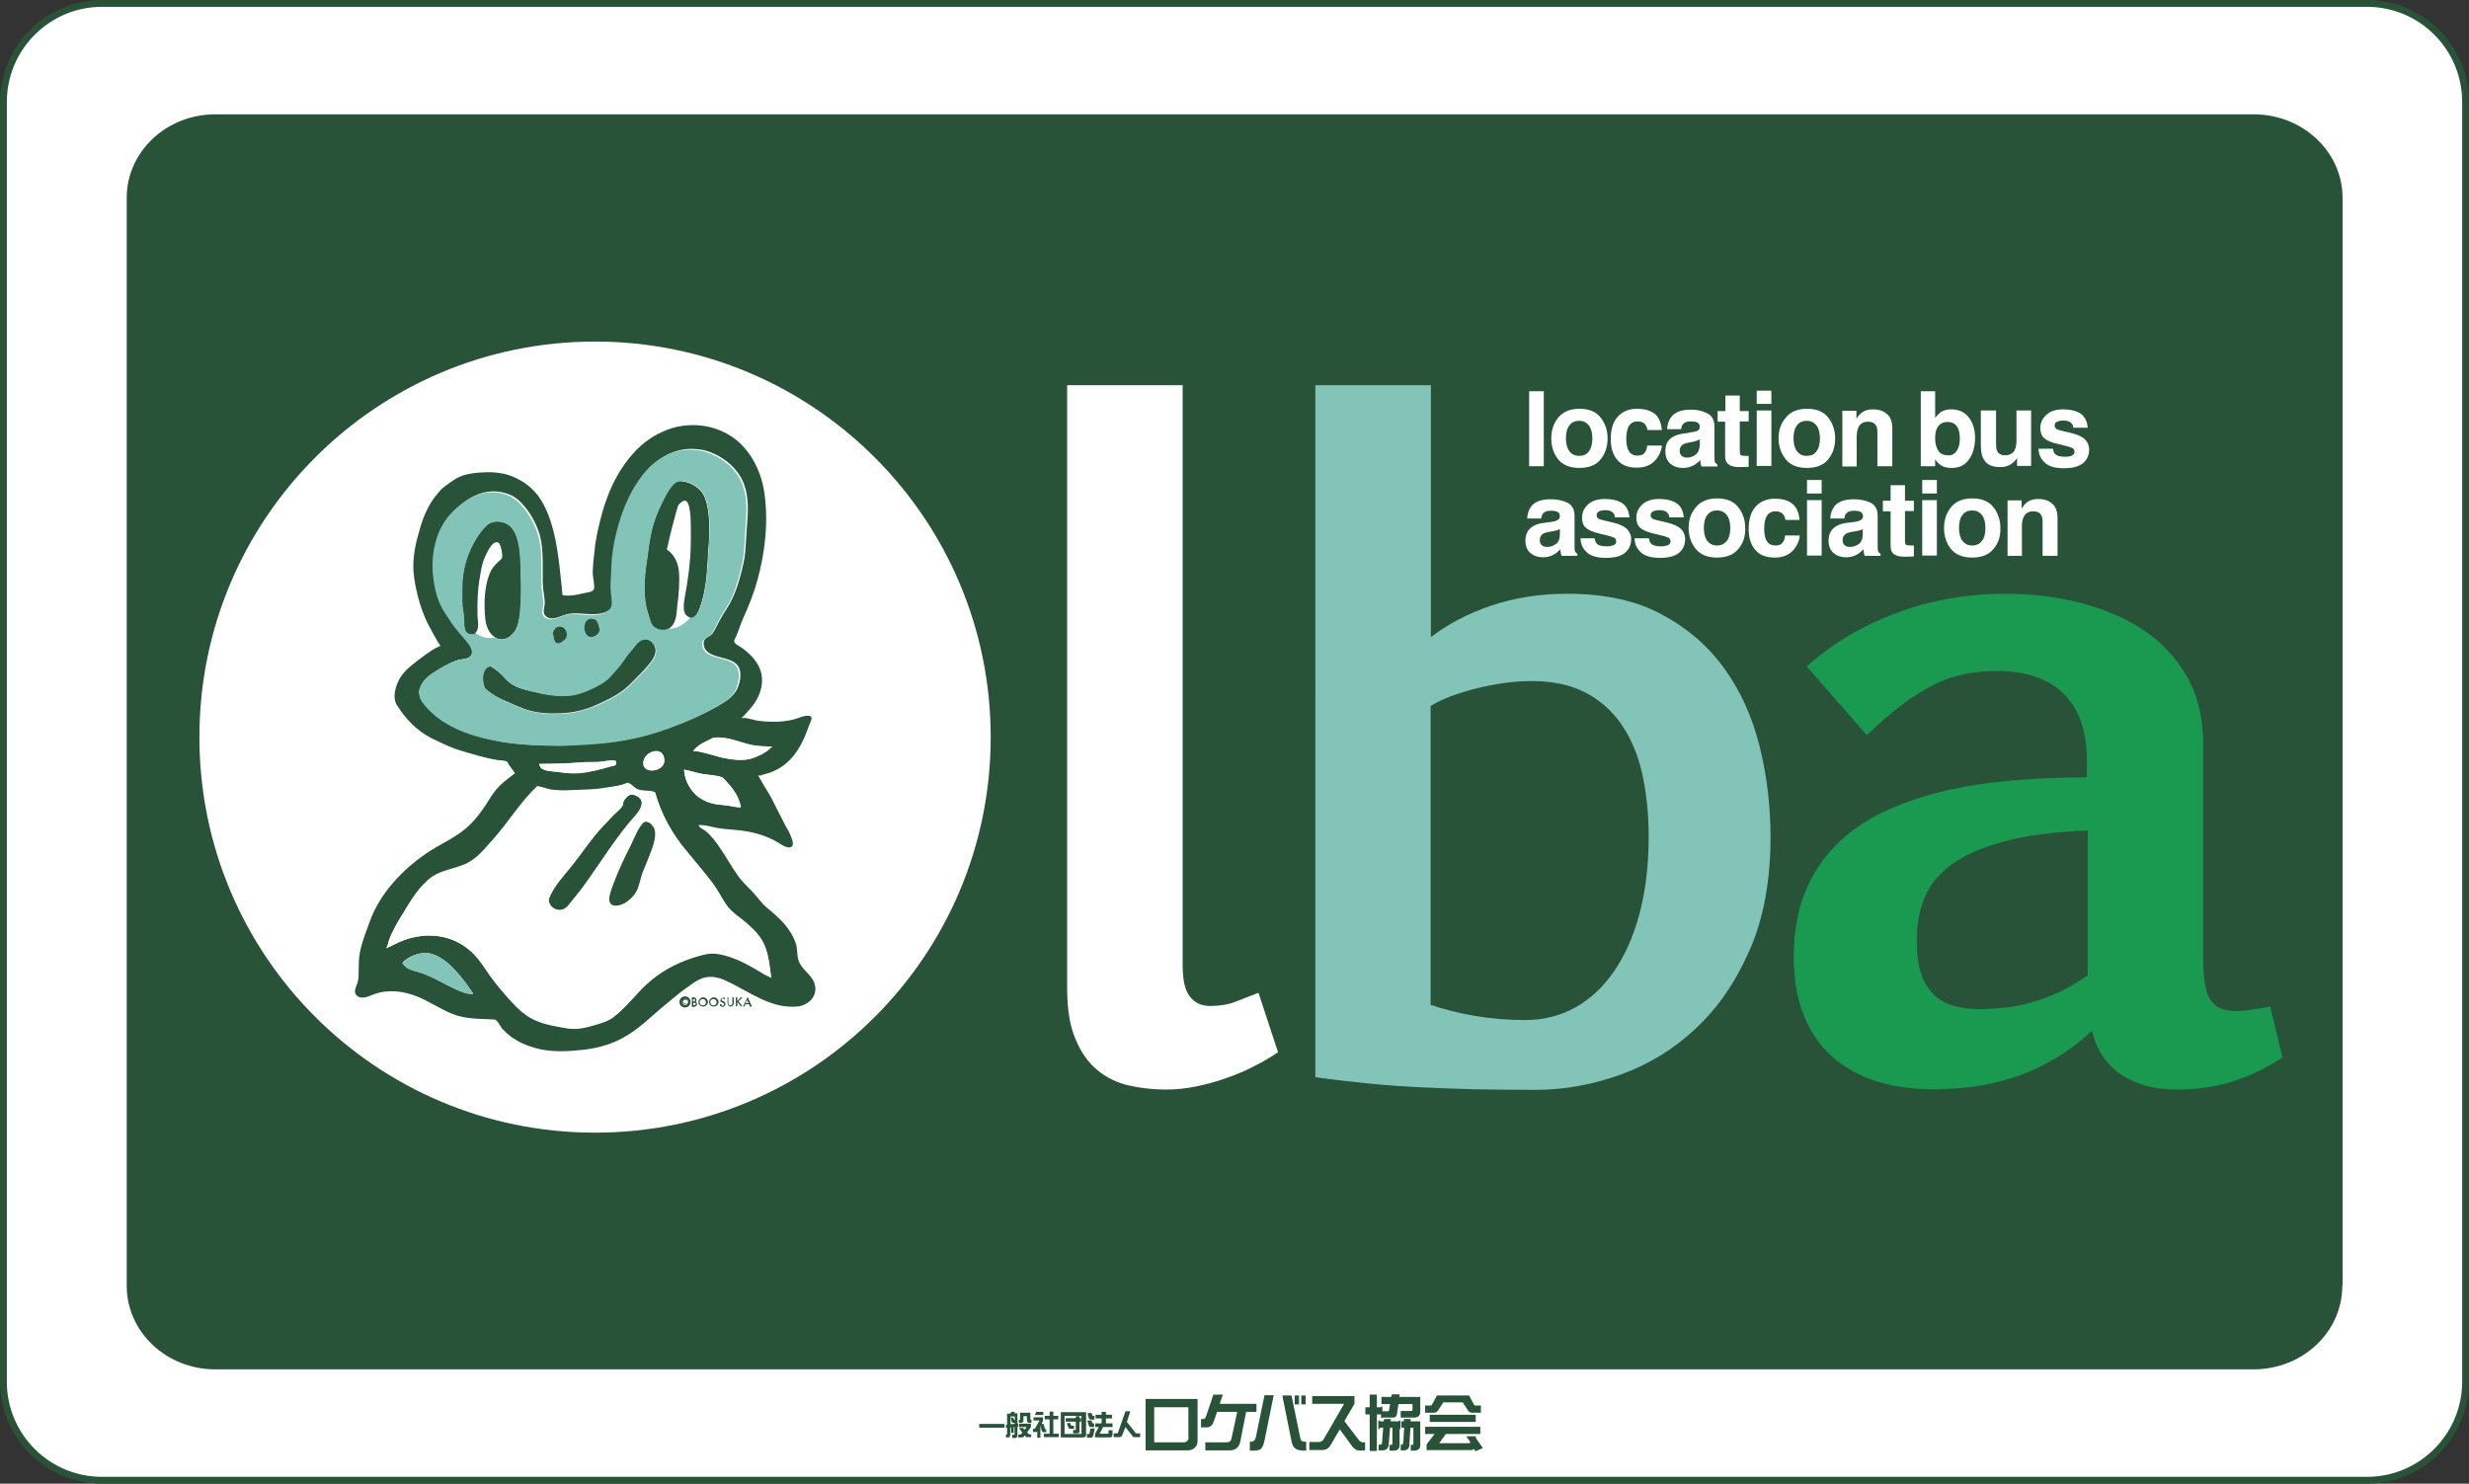 <?xml version="1.0" encoding="utf-8"?>
<!-- Generator: Adobe Illustrator 25.0.1, SVG Export Plug-In . SVG Version: 6.00 Build 0)  -->
<svg version="1.1" id="レイヤー_1" xmlns="http://www.w3.org/2000/svg" xmlns:xlink="http://www.w3.org/1999/xlink" x="0px"
	 y="0px" viewBox="0 0 85.93 51.65" style="enable-background:new 0 0 85.93 51.65;" xml:space="preserve">
<rect x="0" y="0" width="85.93" height="51.65" fill="#333333" stroke="none"/>
<style type="text/css">
	.st0{fill:#FFFFFF;}
	.st1{fill:none;stroke:#295338;stroke-width:0.236;}
	.st2{fill:#295338;}
	.st3{fill:#82C4B8;}
	.st4{fill:#1A9950;}
	.st5{clip-path:url(#SVGID_2_);}
	.st6{clip-path:url(#SVGID_4_);fill:#295338;}
	.st7{clip-path:url(#SVGID_4_);fill:#FFFFFF;}
	.st8{clip-path:url(#SVGID_4_);fill:#82C4B8;}
	.st9{clip-path:url(#SVGID_6_);}
	.st10{clip-path:url(#SVGID_8_);fill:#295338;}
	.st11{fill:none;stroke:#295338;stroke-width:0.087;}
</style>
<g>
	<path class="st0" d="M85.81,48.1c0,1.89-1.54,3.43-3.43,3.43H3.55c-1.89,0-3.43-1.53-3.43-3.43V3.55c0-1.89,1.54-3.43,3.43-3.43
		h78.83c1.89,0,3.43,1.53,3.43,3.43V48.1z"/>
	<path class="st1" d="M85.81,48.1c0,1.89-1.54,3.43-3.43,3.43H3.55c-1.89,0-3.43-1.53-3.43-3.43V3.55c0-1.89,1.54-3.43,3.43-3.43
		h78.83c1.89,0,3.43,1.53,3.43,3.43V48.1z"/>
	<path class="st2" d="M81.52,44.76c0,1.61-1.38,2.91-3.09,2.91H7.49c-1.7,0-3.08-1.3-3.08-2.91V6.89c0-1.61,1.38-2.91,3.08-2.91
		h70.95c1.7,0,3.09,1.3,3.09,2.91V44.76z"/>
	<path class="st0" d="M34.48,25.66c0,7.61-6.16,13.77-13.77,13.77c-7.61,0-13.77-6.16-13.77-13.77c0-7.6,6.16-13.77,13.77-13.77
		C28.31,11.89,34.48,18.06,34.48,25.66"/>
	<path class="st0" d="M37.14,13.41h4.02v20.18c0,0.52,0.08,0.9,0.26,1.11c0.17,0.22,0.4,0.32,0.7,0.32c0.34,0,0.63-0.05,0.86-0.14
		c0.24-0.09,0.51-0.2,0.82-0.32l0.68,2.07c-0.26,0.18-0.54,0.34-0.84,0.49c-0.3,0.16-0.62,0.29-0.96,0.41
		c-0.33,0.12-0.68,0.21-1.04,0.29c-0.35,0.07-0.71,0.11-1.06,0.11c-0.44,0-0.87-0.05-1.28-0.14c-0.41-0.09-0.78-0.27-1.1-0.53
		c-0.32-0.26-0.58-0.63-0.77-1.09c-0.2-0.46-0.29-1.06-0.29-1.79V13.41z"/>
	<path class="st3" d="M45.78,13.41h4.02v8.77c0.57-0.44,1.26-0.81,2.08-1.09c0.82-0.28,1.71-0.42,2.68-0.42
		c1.27,0,2.35,0.23,3.24,0.7c0.89,0.47,1.62,1.09,2.19,1.87c0.57,0.78,0.98,1.68,1.24,2.7c0.26,1.03,0.39,2.09,0.39,3.21
		c0,1.5-0.24,2.81-0.72,3.91c-0.48,1.1-1.1,2.02-1.88,2.74c-0.77,0.73-1.65,1.26-2.62,1.61c-0.97,0.35-1.96,0.53-2.96,0.53
		c-0.77,0-1.48-0.01-2.13-0.02c-0.65-0.02-1.27-0.04-1.88-0.07c-0.6-0.03-1.2-0.07-1.79-0.13c-0.59-0.06-1.21-0.13-1.86-0.22V13.41z
		 M49.79,34.98c0.43,0.15,0.94,0.28,1.51,0.38c0.57,0.1,1.17,0.15,1.78,0.15c0.63,0,1.2-0.14,1.73-0.43
		c0.53-0.29,0.98-0.71,1.36-1.26c0.38-0.55,0.68-1.22,0.89-2.01c0.21-0.79,0.32-1.68,0.32-2.68c0-0.81-0.08-1.55-0.23-2.22
		c-0.15-0.66-0.4-1.23-0.73-1.71c-0.33-0.47-0.75-0.84-1.26-1.1c-0.51-0.26-1.12-0.39-1.83-0.39c-0.33,0-0.66,0.02-1,0.07
		c-0.33,0.05-0.66,0.11-0.97,0.19c-0.31,0.08-0.6,0.17-0.87,0.27c-0.27,0.1-0.51,0.22-0.7,0.34V34.98z"/>
	<path class="st4" d="M62.88,23.2c0.88-0.79,1.92-1.41,3.12-1.86c1.2-0.45,2.47-0.67,3.8-0.67c0.9,0,1.75,0.1,2.58,0.31
		c0.82,0.21,1.56,0.52,2.2,0.94c0.64,0.42,1.15,0.97,1.53,1.63c0.38,0.66,0.57,1.45,0.57,2.36v7.45c0,0.36,0.02,0.66,0.06,0.9
		c0.04,0.24,0.11,0.43,0.21,0.57c0.1,0.14,0.22,0.24,0.38,0.29c0.15,0.06,0.35,0.08,0.57,0.08c0.08,0,0.24-0.02,0.46-0.05
		c0.23-0.03,0.44-0.07,0.65-0.11l0.43,1.78c-0.25,0.15-0.5,0.3-0.76,0.43c-0.26,0.13-0.53,0.25-0.83,0.35
		c-0.29,0.1-0.61,0.18-0.96,0.24c-0.35,0.06-0.72,0.09-1.14,0.09c-0.77,0-1.42-0.18-1.94-0.53c-0.52-0.36-0.85-0.86-1-1.52
		c-0.43,0.4-0.88,0.74-1.34,1c-0.46,0.27-0.93,0.48-1.4,0.63c-0.47,0.15-0.94,0.26-1.41,0.32c-0.47,0.06-0.92,0.09-1.37,0.09
		c-0.75,0-1.43-0.1-2.02-0.29c-0.6-0.2-1.11-0.49-1.53-0.87c-0.42-0.39-0.75-0.86-0.97-1.44c-0.23-0.57-0.34-1.24-0.34-2
		c0-0.85,0.13-1.6,0.39-2.25c0.26-0.64,0.63-1.2,1.09-1.66c0.46-0.46,1.01-0.85,1.65-1.15c0.64-0.3,1.34-0.54,2.09-0.72
		c0.76-0.18,1.56-0.3,2.4-0.37c0.84-0.07,1.7-0.11,2.58-0.11v-0.6c0-0.55-0.08-1.01-0.23-1.41c-0.15-0.39-0.37-0.71-0.64-0.96
		c-0.27-0.25-0.6-0.43-0.98-0.55c-0.38-0.12-0.8-0.18-1.27-0.18c-0.39,0-0.76,0.03-1.11,0.1c-0.35,0.07-0.7,0.18-1.06,0.36
		c-0.35,0.17-0.72,0.4-1.1,0.68c-0.38,0.28-0.8,0.65-1.27,1.09L62.88,23.2z M72.66,28.91c-1.19,0.05-2.18,0.18-2.94,0.39
		c-0.77,0.21-1.37,0.48-1.82,0.81c-0.45,0.34-0.76,0.73-0.93,1.17c-0.18,0.45-0.26,0.94-0.26,1.48c0,0.45,0.05,0.83,0.15,1.13
		c0.1,0.3,0.25,0.54,0.44,0.73c0.19,0.19,0.42,0.32,0.69,0.39c0.27,0.08,0.56,0.12,0.88,0.12c0.29,0,0.59-0.02,0.89-0.05
		c0.3-0.03,0.62-0.09,0.93-0.18c0.32-0.09,0.64-0.21,0.97-0.36c0.33-0.15,0.66-0.35,1-0.59V28.91z"/>
	<rect x="53.22" y="13.62" class="st0" width="0.51" height="2.61"/>
	<path class="st0" d="M55.71,15.99c-0.16,0.2-0.41,0.3-0.74,0.3c-0.33,0-0.58-0.1-0.74-0.3c-0.16-0.2-0.24-0.44-0.24-0.73
		c0-0.28,0.08-0.52,0.24-0.72c0.16-0.2,0.41-0.31,0.74-0.31c0.33,0,0.58,0.1,0.74,0.31c0.16,0.2,0.24,0.45,0.24,0.72
		C55.95,15.55,55.87,15.79,55.71,15.99 M55.3,15.71c0.08-0.1,0.12-0.25,0.12-0.45c0-0.19-0.04-0.34-0.12-0.45
		c-0.08-0.1-0.19-0.16-0.34-0.16c-0.15,0-0.26,0.05-0.34,0.16c-0.08,0.1-0.12,0.25-0.12,0.45c0,0.19,0.04,0.34,0.12,0.45
		c0.08,0.1,0.19,0.16,0.34,0.16C55.11,15.87,55.22,15.82,55.3,15.71"/>
	<path class="st0" d="M57.34,14.99c-0.01-0.07-0.03-0.14-0.07-0.2c-0.06-0.08-0.14-0.12-0.27-0.12c-0.17,0-0.29,0.08-0.35,0.25
		c-0.03,0.09-0.05,0.21-0.05,0.36c0,0.14,0.02,0.26,0.05,0.34c0.06,0.16,0.17,0.24,0.34,0.24c0.12,0,0.2-0.03,0.25-0.1
		c0.05-0.06,0.08-0.15,0.09-0.25h0.51c-0.01,0.15-0.07,0.3-0.17,0.44c-0.16,0.22-0.39,0.33-0.7,0.33c-0.31,0-0.54-0.09-0.69-0.28
		c-0.15-0.18-0.22-0.42-0.22-0.72c0-0.33,0.08-0.59,0.24-0.77c0.16-0.18,0.39-0.28,0.67-0.28c0.24,0,0.44,0.05,0.6,0.16
		c0.15,0.11,0.24,0.3,0.27,0.58H57.34z"/>
	<path class="st0" d="M58.85,15.05c0.09-0.01,0.16-0.03,0.2-0.04c0.07-0.03,0.11-0.08,0.11-0.14c0-0.08-0.03-0.13-0.08-0.16
		c-0.06-0.03-0.14-0.04-0.24-0.04c-0.12,0-0.21,0.03-0.26,0.09c-0.04,0.04-0.06,0.1-0.07,0.18h-0.49c0.01-0.17,0.06-0.31,0.14-0.42
		c0.13-0.17,0.36-0.26,0.69-0.26c0.21,0,0.4,0.04,0.57,0.13c0.17,0.08,0.25,0.24,0.25,0.47v0.89c0,0.06,0,0.14,0,0.22
		c0,0.07,0.01,0.11,0.03,0.14c0.02,0.02,0.04,0.04,0.07,0.06v0.07h-0.55c-0.02-0.04-0.03-0.08-0.03-0.11
		c-0.01-0.03-0.01-0.07-0.01-0.12c-0.07,0.08-0.15,0.14-0.24,0.19c-0.11,0.06-0.23,0.09-0.37,0.09c-0.18,0-0.32-0.05-0.44-0.15
		c-0.11-0.1-0.17-0.24-0.17-0.43c0-0.24,0.09-0.41,0.28-0.51c0.1-0.06,0.25-0.1,0.45-0.12L58.85,15.05z M59.16,15.29
		c-0.03,0.02-0.07,0.04-0.1,0.05c-0.03,0.01-0.08,0.02-0.14,0.04l-0.11,0.02c-0.11,0.02-0.19,0.04-0.23,0.07
		c-0.08,0.05-0.12,0.12-0.12,0.21c0,0.09,0.02,0.15,0.07,0.19c0.05,0.04,0.11,0.06,0.18,0.06c0.11,0,0.21-0.03,0.3-0.1
		c0.09-0.06,0.14-0.18,0.15-0.35V15.29z"/>
	<path class="st0" d="M59.78,14.67v-0.36h0.27v-0.54h0.5v0.54h0.31v0.36h-0.31v1.02c0,0.08,0.01,0.13,0.03,0.15
		c0.02,0.02,0.08,0.03,0.18,0.03c0.02,0,0.03,0,0.05,0c0.02,0,0.03,0,0.05,0v0.38l-0.24,0.01c-0.24,0.01-0.4-0.03-0.49-0.12
		c-0.06-0.06-0.09-0.15-0.09-0.27v-1.19H59.78z"/>
	<path class="st0" d="M61.65,14.06h-0.51V13.6h0.51V14.06z M61.14,14.29h0.51v1.93h-0.51V14.29z"/>
	<path class="st0" d="M63.63,15.99c-0.16,0.2-0.41,0.3-0.74,0.3c-0.33,0-0.58-0.1-0.74-0.3c-0.16-0.2-0.25-0.44-0.25-0.73
		c0-0.28,0.08-0.52,0.25-0.72c0.16-0.2,0.41-0.31,0.74-0.31c0.33,0,0.58,0.1,0.74,0.31c0.16,0.2,0.24,0.45,0.24,0.72
		C63.87,15.55,63.79,15.79,63.63,15.99 M63.22,15.71c0.08-0.1,0.12-0.25,0.12-0.45c0-0.19-0.04-0.34-0.12-0.45
		c-0.08-0.1-0.19-0.16-0.34-0.16c-0.15,0-0.26,0.05-0.34,0.16c-0.08,0.1-0.12,0.25-0.12,0.45c0,0.19,0.04,0.34,0.12,0.45
		c0.08,0.1,0.19,0.16,0.34,0.16C63.03,15.87,63.15,15.82,63.22,15.71"/>
	<path class="st0" d="M65.67,14.41c0.13,0.1,0.19,0.28,0.19,0.52v1.3h-0.52v-1.17c0-0.1-0.01-0.18-0.04-0.23
		c-0.05-0.1-0.14-0.15-0.28-0.15c-0.17,0-0.29,0.07-0.35,0.22c-0.03,0.08-0.05,0.18-0.05,0.3v1.04h-0.5V14.3h0.49v0.28
		c0.06-0.1,0.13-0.17,0.18-0.21c0.1-0.08,0.23-0.12,0.39-0.12C65.38,14.25,65.54,14.3,65.67,14.41"/>
	<path class="st0" d="M68.52,14.53c0.14,0.18,0.22,0.42,0.22,0.71c0,0.3-0.07,0.55-0.21,0.75c-0.14,0.2-0.34,0.3-0.6,0.3
		c-0.16,0-0.29-0.03-0.39-0.1c-0.06-0.04-0.12-0.1-0.19-0.2v0.24h-0.5v-2.61h0.5v0.93c0.06-0.09,0.14-0.16,0.21-0.21
		c0.09-0.06,0.21-0.09,0.35-0.09C68.17,14.25,68.37,14.34,68.52,14.53 M68.1,15.7c0.07-0.11,0.11-0.24,0.11-0.42
		c0-0.14-0.02-0.25-0.05-0.34c-0.07-0.17-0.19-0.25-0.38-0.25c-0.18,0-0.31,0.08-0.38,0.25c-0.04,0.09-0.05,0.2-0.05,0.34
		c0,0.17,0.04,0.3,0.11,0.41c0.07,0.11,0.19,0.16,0.34,0.16C67.92,15.86,68.02,15.81,68.1,15.7"/>
	<path class="st0" d="M69.47,14.29v1.16c0,0.11,0.01,0.19,0.04,0.25c0.05,0.1,0.14,0.15,0.27,0.15c0.17,0,0.29-0.07,0.35-0.21
		c0.03-0.08,0.05-0.18,0.05-0.3v-1.05h0.51v1.93H70.2v-0.27c-0.01,0.01-0.02,0.02-0.04,0.05c-0.02,0.03-0.04,0.06-0.07,0.08
		c-0.08,0.07-0.15,0.12-0.23,0.14c-0.07,0.03-0.16,0.04-0.26,0.04c-0.29,0-0.48-0.1-0.58-0.31c-0.06-0.11-0.08-0.28-0.08-0.5v-1.16
		H69.47z"/>
	<path class="st0" d="M71.45,15.61c0.01,0.09,0.03,0.15,0.07,0.19c0.06,0.07,0.18,0.1,0.35,0.1c0.1,0,0.18-0.01,0.24-0.04
		c0.06-0.03,0.09-0.07,0.09-0.13c0-0.06-0.02-0.1-0.07-0.13c-0.05-0.03-0.22-0.08-0.53-0.15c-0.22-0.05-0.37-0.12-0.46-0.2
		c-0.09-0.08-0.13-0.2-0.13-0.35c0-0.18,0.07-0.33,0.21-0.46c0.14-0.13,0.34-0.19,0.59-0.19c0.24,0,0.44,0.05,0.59,0.14
		c0.15,0.1,0.24,0.26,0.26,0.5h-0.5c-0.01-0.07-0.03-0.12-0.06-0.15c-0.06-0.07-0.15-0.1-0.28-0.1c-0.11,0-0.19,0.02-0.24,0.05
		c-0.05,0.03-0.07,0.07-0.07,0.12c0,0.06,0.03,0.1,0.07,0.13c0.05,0.03,0.23,0.07,0.53,0.14c0.2,0.05,0.35,0.12,0.45,0.21
		c0.1,0.1,0.15,0.22,0.15,0.36c0,0.19-0.07,0.35-0.21,0.47c-0.14,0.12-0.36,0.18-0.66,0.18c-0.31,0-0.53-0.06-0.67-0.19
		c-0.14-0.13-0.22-0.29-0.22-0.49H71.45z"/>
	<path class="st0" d="M53.98,18.17c0.09-0.01,0.16-0.03,0.2-0.05c0.07-0.03,0.11-0.08,0.11-0.14c0-0.08-0.03-0.13-0.08-0.16
		c-0.06-0.03-0.14-0.04-0.24-0.04c-0.12,0-0.21,0.03-0.26,0.09c-0.04,0.04-0.06,0.1-0.07,0.18h-0.49c0.01-0.17,0.06-0.31,0.14-0.42
		c0.13-0.17,0.36-0.25,0.69-0.25c0.21,0,0.4,0.04,0.57,0.12c0.17,0.08,0.25,0.24,0.25,0.47v0.89c0,0.06,0,0.14,0,0.22
		c0,0.07,0.01,0.11,0.03,0.14c0.02,0.02,0.04,0.04,0.07,0.06v0.07h-0.55c-0.02-0.04-0.03-0.08-0.03-0.11
		c-0.01-0.03-0.01-0.07-0.01-0.12c-0.07,0.07-0.15,0.14-0.24,0.19c-0.11,0.06-0.23,0.09-0.37,0.09c-0.18,0-0.32-0.05-0.44-0.15
		c-0.11-0.1-0.17-0.24-0.17-0.42c0-0.24,0.09-0.41,0.28-0.52c0.1-0.06,0.25-0.1,0.45-0.12L53.98,18.17z M54.29,18.41
		c-0.03,0.02-0.07,0.04-0.1,0.05c-0.03,0.01-0.08,0.02-0.13,0.03l-0.12,0.02c-0.11,0.02-0.19,0.04-0.23,0.07
		c-0.08,0.05-0.12,0.12-0.12,0.21c0,0.09,0.02,0.15,0.07,0.19c0.05,0.04,0.11,0.06,0.18,0.06c0.11,0,0.21-0.03,0.31-0.1
		c0.09-0.06,0.14-0.18,0.14-0.35V18.41z"/>
	<path class="st0" d="M55.5,18.73c0.01,0.09,0.03,0.15,0.07,0.19c0.06,0.07,0.18,0.1,0.35,0.1c0.1,0,0.18-0.02,0.24-0.04
		c0.06-0.03,0.09-0.07,0.09-0.13c0-0.06-0.02-0.1-0.07-0.13c-0.05-0.03-0.22-0.08-0.53-0.15c-0.22-0.05-0.37-0.12-0.46-0.2
		c-0.09-0.08-0.13-0.2-0.13-0.35c0-0.18,0.07-0.33,0.21-0.46c0.14-0.13,0.34-0.19,0.59-0.19c0.24,0,0.44,0.05,0.59,0.14
		c0.15,0.1,0.24,0.26,0.26,0.5h-0.5c-0.01-0.06-0.03-0.12-0.06-0.15c-0.06-0.07-0.15-0.1-0.28-0.1c-0.11,0-0.19,0.02-0.23,0.05
		c-0.05,0.03-0.07,0.07-0.07,0.12c0,0.06,0.02,0.1,0.07,0.13c0.05,0.03,0.23,0.07,0.53,0.14c0.2,0.05,0.35,0.12,0.45,0.21
		c0.1,0.1,0.15,0.22,0.15,0.36c0,0.19-0.07,0.35-0.21,0.47c-0.14,0.12-0.36,0.18-0.66,0.18c-0.31,0-0.53-0.06-0.67-0.19
		c-0.14-0.13-0.22-0.29-0.22-0.49H55.5z"/>
	<path class="st0" d="M57.39,18.73c0.01,0.09,0.03,0.15,0.07,0.19c0.06,0.07,0.18,0.1,0.35,0.1c0.1,0,0.18-0.02,0.24-0.04
		c0.06-0.03,0.09-0.07,0.09-0.13c0-0.06-0.02-0.1-0.07-0.13c-0.05-0.03-0.22-0.08-0.53-0.15c-0.22-0.05-0.37-0.12-0.46-0.2
		c-0.09-0.08-0.13-0.2-0.13-0.35c0-0.18,0.07-0.33,0.21-0.46c0.14-0.13,0.34-0.19,0.59-0.19c0.24,0,0.44,0.05,0.59,0.14
		c0.15,0.1,0.24,0.26,0.26,0.5h-0.5c-0.01-0.06-0.03-0.12-0.06-0.15c-0.06-0.07-0.15-0.1-0.28-0.1c-0.11,0-0.19,0.02-0.24,0.05
		c-0.05,0.03-0.07,0.07-0.07,0.12c0,0.06,0.02,0.1,0.07,0.13c0.05,0.03,0.23,0.07,0.53,0.14c0.2,0.05,0.35,0.12,0.45,0.21
		c0.1,0.1,0.15,0.22,0.15,0.36c0,0.19-0.07,0.35-0.21,0.47c-0.14,0.12-0.36,0.18-0.66,0.18c-0.3,0-0.53-0.06-0.67-0.19
		c-0.14-0.13-0.22-0.29-0.22-0.49H57.39z"/>
	<path class="st0" d="M60.5,19.11c-0.16,0.2-0.41,0.3-0.74,0.3c-0.33,0-0.58-0.1-0.74-0.3c-0.16-0.2-0.25-0.44-0.25-0.73
		c0-0.28,0.08-0.52,0.25-0.72c0.16-0.2,0.41-0.31,0.74-0.31c0.33,0,0.58,0.1,0.74,0.31c0.16,0.2,0.24,0.45,0.24,0.72
		C60.75,18.67,60.67,18.91,60.5,19.11 M60.1,18.83c0.08-0.1,0.12-0.25,0.12-0.45c0-0.19-0.04-0.34-0.12-0.45
		c-0.08-0.1-0.19-0.16-0.34-0.16c-0.15,0-0.26,0.05-0.34,0.16c-0.08,0.1-0.12,0.25-0.12,0.45c0,0.19,0.04,0.34,0.12,0.45
		c0.08,0.1,0.19,0.16,0.34,0.16C59.91,18.99,60.02,18.93,60.1,18.83"/>
	<path class="st0" d="M62.14,18.11c-0.01-0.07-0.03-0.14-0.07-0.19c-0.06-0.08-0.15-0.12-0.27-0.12c-0.17,0-0.29,0.08-0.35,0.25
		c-0.03,0.09-0.05,0.21-0.05,0.36c0,0.14,0.02,0.26,0.05,0.34c0.06,0.16,0.17,0.24,0.34,0.24c0.12,0,0.2-0.03,0.25-0.1
		c0.05-0.06,0.08-0.15,0.09-0.25h0.51c-0.01,0.15-0.07,0.3-0.17,0.44c-0.16,0.22-0.39,0.33-0.7,0.33c-0.31,0-0.54-0.09-0.69-0.28
		c-0.15-0.18-0.22-0.42-0.22-0.72c0-0.33,0.08-0.59,0.24-0.77c0.16-0.18,0.39-0.28,0.67-0.28c0.24,0,0.44,0.05,0.59,0.16
		c0.15,0.11,0.25,0.3,0.27,0.58H62.14z"/>
	<path class="st0" d="M63.4,17.18h-0.51v-0.47h0.51V17.18z M62.89,17.41h0.51v1.93h-0.51V17.41z"/>
	<path class="st0" d="M64.53,18.17c0.1-0.01,0.16-0.03,0.2-0.05c0.07-0.03,0.11-0.08,0.11-0.14c0-0.08-0.03-0.13-0.08-0.16
		c-0.06-0.03-0.14-0.04-0.24-0.04c-0.12,0-0.21,0.03-0.26,0.09c-0.04,0.04-0.06,0.1-0.07,0.18H63.7c0.01-0.17,0.06-0.31,0.14-0.42
		c0.13-0.17,0.36-0.25,0.69-0.25c0.21,0,0.4,0.04,0.57,0.12c0.17,0.08,0.25,0.24,0.25,0.47v0.89c0,0.06,0,0.14,0,0.22
		c0,0.07,0.01,0.11,0.03,0.14c0.02,0.02,0.04,0.04,0.07,0.06v0.07H64.9c-0.02-0.04-0.03-0.08-0.03-0.11
		c-0.01-0.03-0.01-0.07-0.01-0.12c-0.07,0.07-0.15,0.14-0.24,0.19c-0.11,0.06-0.23,0.09-0.37,0.09c-0.18,0-0.32-0.05-0.44-0.15
		c-0.11-0.1-0.17-0.24-0.17-0.42c0-0.24,0.09-0.41,0.28-0.52c0.1-0.06,0.25-0.1,0.45-0.12L64.53,18.17z M64.84,18.41
		c-0.03,0.02-0.06,0.04-0.1,0.05c-0.03,0.01-0.08,0.02-0.14,0.03l-0.12,0.02c-0.11,0.02-0.19,0.04-0.23,0.07
		c-0.08,0.05-0.12,0.12-0.12,0.21c0,0.09,0.02,0.15,0.07,0.19s0.11,0.06,0.18,0.06c0.11,0,0.21-0.03,0.31-0.1
		c0.09-0.06,0.14-0.18,0.14-0.35V18.41z"/>
	<path class="st0" d="M65.53,17.79v-0.36h0.27v-0.54h0.5v0.54h0.31v0.36H66.3v1.02c0,0.08,0.01,0.13,0.03,0.15s0.08,0.03,0.18,0.03
		c0.02,0,0.03,0,0.05,0c0.02,0,0.03,0,0.05,0v0.38l-0.24,0.01c-0.24,0.01-0.4-0.03-0.49-0.12c-0.06-0.06-0.08-0.15-0.08-0.27v-1.19
		H65.53z"/>
	<path class="st0" d="M67.41,17.18H66.9v-0.47h0.51V17.18z M66.9,17.41h0.51v1.93H66.9V17.41z"/>
	<path class="st0" d="M69.38,19.11c-0.16,0.2-0.41,0.3-0.74,0.3c-0.33,0-0.58-0.1-0.74-0.3c-0.16-0.2-0.24-0.44-0.24-0.73
		c0-0.28,0.08-0.52,0.24-0.72c0.16-0.2,0.41-0.31,0.74-0.31c0.33,0,0.58,0.1,0.74,0.31c0.16,0.2,0.24,0.45,0.24,0.72
		C69.63,18.67,69.55,18.91,69.38,19.11 M68.98,18.83c0.08-0.1,0.12-0.25,0.12-0.45c0-0.19-0.04-0.34-0.12-0.45
		c-0.08-0.1-0.19-0.16-0.34-0.16c-0.15,0-0.26,0.05-0.34,0.16c-0.08,0.1-0.12,0.25-0.12,0.45c0,0.19,0.04,0.34,0.12,0.45
		c0.08,0.1,0.19,0.16,0.34,0.16C68.79,18.99,68.9,18.93,68.98,18.83"/>
	<path class="st0" d="M71.42,17.53c0.13,0.1,0.19,0.28,0.19,0.52v1.3h-0.52v-1.17c0-0.1-0.01-0.18-0.04-0.23
		c-0.05-0.1-0.14-0.15-0.28-0.15c-0.17,0-0.29,0.07-0.35,0.22c-0.03,0.08-0.05,0.17-0.05,0.29v1.04h-0.5v-1.93h0.49v0.28
		c0.07-0.1,0.13-0.17,0.18-0.21c0.1-0.08,0.24-0.12,0.39-0.12C71.13,17.37,71.3,17.42,71.42,17.53"/>
	<path class="st2" d="M33.66,41.38v0.03c-0.02-0.01-0.03-0.02-0.05-0.02c-0.02,0-0.03,0.01-0.05,0.02
		c-0.01,0.01-0.02,0.03-0.02,0.05c0,0.02,0.01,0.03,0.02,0.05c0.01,0.01,0.03,0.02,0.05,0.02c0.01,0,0.02,0,0.02,0
		c0,0,0.01,0,0.01-0.01c0,0,0.01-0.01,0.01-0.01v0.03c-0.02,0.01-0.03,0.01-0.05,0.01c-0.03,0-0.05-0.01-0.06-0.03
		c-0.02-0.02-0.03-0.04-0.03-0.06c0-0.02,0.01-0.04,0.02-0.06c0.02-0.02,0.04-0.03,0.07-0.03C33.63,41.36,33.65,41.37,33.66,41.38"
		/>
	<path class="st2" d="M23.89,34.79v0.03c-0.02-0.01-0.03-0.02-0.05-0.02c-0.02,0-0.04,0.01-0.05,0.02
		c-0.01,0.01-0.02,0.03-0.02,0.05c0,0.02,0.01,0.04,0.02,0.05c0.01,0.01,0.03,0.02,0.05,0.02c0.01,0,0.02,0,0.02,0
		c0,0,0.01,0,0.01-0.01c0,0,0.01-0.01,0.01-0.01v0.03c-0.02,0.01-0.03,0.01-0.05,0.01c-0.03,0-0.05-0.01-0.07-0.03
		c-0.02-0.02-0.03-0.04-0.03-0.07c0-0.02,0.01-0.04,0.02-0.06c0.02-0.02,0.04-0.03,0.07-0.03C23.86,34.78,23.88,34.78,23.89,34.79"
		/>
	<g>
		<defs>
			<rect id="SVGID_1_" x="12.35" y="14.81" width="16.01" height="21.81"/>
		</defs>
		<clipPath id="SVGID_2_">
			<use xlink:href="#SVGID_1_"  style="overflow:visible;"/>
		</clipPath>
		<g class="st5">
			<defs>
				<rect id="SVGID_3_" x="12.35" y="14.81" width="16.01" height="21.81"/>
			</defs>
			<clipPath id="SVGID_4_">
				<use xlink:href="#SVGID_3_"  style="overflow:visible;"/>
			</clipPath>
			<path class="st6" d="M24.33,26.92c-0.17-0.04-0.34-0.09-0.52-0.13c0.02,0.44,0.3,0.83,0.55,0.99c0.31,0.2,0.56,0.22,0.91,0.26
				c0.17,0.02,0.34,0.07,0.51,0.07c-0.09-0.45-0.35-0.73-0.61-1.01c-0.07-0.08-0.25-0.09-0.35-0.1
				C24.66,26.97,24.49,26.96,24.33,26.92 M22.76,26.15c-0.19,0.04-0.39,0.21-0.37,0.44c0.02,0.36,0.73,0.27,0.73-0.11
				C23.12,26.2,22.94,26.12,22.76,26.15 M26.88,25.99c-0.26-0.01-0.45-0.01-0.67-0.05c-0.47-0.09-0.87-0.32-1.38-0.26
				c-0.27,0.13-0.55,0.24-0.71,0.47c0,0,0,0,0,0l0,0c0.07-0.07,0.91,0.2,1.02,0.22c0.3,0.06,0.66,0.12,0.97,0.04
				c0.14-0.03,0.27-0.09,0.4-0.16c0.07-0.04,0.15-0.08,0.21-0.13C26.75,26.11,26.86,25.99,26.88,25.99 M20.18,26.55
				c-0.48,0.04-0.93,0.04-1.41,0.05c-0.02,0,0.05,0.13,0.06,0.14c0.15,0.12,0.43,0.11,0.61,0.14c0.23,0.03,0.47,0.06,0.71,0.04
				c0.37-0.03,0.74-0.13,1.09-0.23c0.1-0.03,0.26-0.01,0.19-0.19c-0.2-0.04-0.41,0.02-0.61,0.04
				C20.61,26.54,20.38,26.53,20.18,26.55 M16.4,22.81c-0.1,0.16-0.35,0.12-0.5,0.18c-0.29,0.1-0.55,0.26-0.8,0.42
				c-0.26,0.16-0.47,0.38-0.51,0.69c0.02,0.07,0.04,0.14,0.05,0.21c0.09,0.18,0.24,0.34,0.38,0.47c0.66,0.63,1.65,0.9,2.52,1.05
				c0.64,0.1,1.33,0.13,1.98,0.11c0.85-0.03,1.72-0.07,2.55-0.25c0.57-0.12,1.09-0.29,1.64-0.51c0.4-0.16,0.8-0.34,1.18-0.55
				c0.3-0.17,0.64-0.35,0.78-0.68c0.09-0.21,0.16-0.55,0.02-0.76c-0.26-0.4-1.15-0.21-1.2-0.77c0-0.04,0-0.08,0.01-0.11
				c0.04-0.12,0.19-0.13,0.28-0.24c0.14-0.18,0.22-0.41,0.34-0.6c0.12-0.21,0.27-0.41,0.37-0.64c0.18-0.38,0.3-0.83,0.39-1.24
				c0.09-0.43,0.08-0.9,0.12-1.33c0.04-0.47,0.06-0.94-0.1-1.39c-0.21-0.59-0.78-1.03-1.37-1.19c-0.11-0.03-0.24-0.04-0.35-0.05
				c-0.6-0.04-1.17,0.24-1.58,0.66c-0.44,0.47-0.75,1.09-0.95,1.7c-0.21,0.61-0.32,1.23-0.33,1.88c0,0.25-0.03,0.5-0.01,0.74
				c0.04,0.32,0.12,0.55-0.24,0.7c-0.13,0.05-0.27,0.07-0.4,0.07c-0.33,0.01-0.67-0.08-1,0.02c-0.2,0.06-0.45,0.21-0.65,0.07
				c-0.17-0.12-0.06-0.32-0.06-0.48c0-0.18-0.05-0.37-0.06-0.55c-0.02-0.2-0.01-0.41-0.01-0.61c0-0.4,0-0.8-0.1-1.19
				c-0.1-0.35-0.27-0.67-0.47-0.93c-0.17-0.22-0.35-0.4-0.6-0.5c-0.74-0.28-1.37,0.04-1.9,0.56c-0.57,0.55-0.76,1.38-0.71,2.14
				c0.02,0.34,0.11,0.79,0.26,1.1c0.1,0.21,0.23,0.39,0.35,0.58c0.16,0.25,0.34,0.46,0.54,0.68C16.33,22.42,16.51,22.63,16.4,22.81
				 M14.21,33.35c-0.02,0.01-0.22,0.15-0.2,0.18c0.16,0.23,0.33,0.24,0.57,0.31c0.33,0.1,0.63,0.27,0.94,0.43
				c0.15,0.08,0.3,0.15,0.46,0.22c0.13,0.05,0.35,0.14,0.49,0.1c-0.14-0.21-0.29-0.42-0.45-0.61c-0.26-0.31-0.56-0.62-0.95-0.76
				C14.79,33.12,14.46,33.2,14.21,33.35 M13.99,31.86c-0.18,0.28-0.35,0.58-0.46,0.9c-0.03,0.08-0.04,0.18-0.09,0.25
				c0.19-0.07,0.37-0.18,0.56-0.26c0.87-0.34,1.85-0.22,2.52,0.48c0.2,0.21,0.36,0.46,0.52,0.7c0.21,0.3,0.47,0.6,0.72,0.88
				c0.25,0.29,0.56,0.56,0.91,0.71c0.33,0.14,0.67,0.19,1.06,0.26c0.29,0.05,0.58,0,0.86-0.08c0.24-0.07,0.55-0.15,0.75-0.3
				c0.42-0.32,0.75-0.75,1.13-1.12c0.48-0.45,1.04-0.76,1.66-0.96c0.24-0.08,0.49-0.16,0.75-0.14c0.49,0.04,1.02,0.31,1.43,0.55
				c0.09,0.05,0.18,0.12,0.28,0.17c0.03,0.02,0.24,0.11,0.25,0.13c-0.05-0.37-0.08-0.75-0.22-1.1c-0.13-0.33-0.39-0.59-0.66-0.82
				c-0.22-0.19-0.5-0.35-0.67-0.6c-0.17-0.24-0.3-0.52-0.48-0.76c-0.29-0.38-0.6-0.74-0.9-1.11c-0.51-0.6-0.9-1.3-1.11-2.06
				c-0.21-0.1-0.47-0.01-0.67-0.14c-0.09-0.06-0.15-0.14-0.26-0.19c-0.03-0.01-0.16,0.05-0.2,0.06c-0.09,0.03-0.19,0.05-0.28,0.06
				c-0.2,0.04-0.4,0.06-0.6,0.09c-0.29,0.03-0.68,0.03-1.01,0.05c-0.21,0.01-0.42,0-0.63-0.03c-0.05-0.01-0.44-0.13-0.46-0.11
				c-0.59,0.56-1.01,1.27-1.55,1.87c-0.29,0.32-0.56,0.68-0.98,0.85c-0.36,0.15-0.77,0.2-1.11,0.42
				C14.59,30.83,14.27,31.4,13.99,31.86 M13.81,24.54c-0.17-0.27-0.03-0.71,0.12-0.95c0.21-0.33,0.54-0.54,0.84-0.77
				c0.19-0.14,0.37-0.26,0.56-0.34c-0.03,0-0.46-0.79-0.49-0.87c-0.23-0.5-0.41-1.18-0.45-1.74c-0.03-0.49,0.08-0.98,0.22-1.45
				c0.12-0.43,0.3-0.85,0.58-1.19c0.09-0.11,0.17-0.21,0.28-0.29c0.14-0.1,0.28-0.21,0.42-0.29c0.28-0.16,0.68-0.2,1-0.21
				c0.34-0.01,0.69,0.03,1,0.17c0.58,0.26,0.92,0.65,1.16,1.23c0.34,0.83,0.4,1.7,0.5,2.58c0,0.02,0.02,0.3,0.03,0.3
				c0.25,0.04,0.5-0.01,0.74-0.07c0.16-0.04,0.37-0.03,0.36-0.22c0-0.19-0.06-0.36-0.05-0.55c0.01-0.23,0.03-0.46,0.06-0.69
				c0.03-0.34,0.1-0.67,0.18-1c0.21-0.89,0.56-1.73,1.18-2.42c0.16-0.18,0.35-0.35,0.56-0.49c0.18-0.13,0.39-0.23,0.59-0.31
				c0.68-0.27,1.49-0.22,2.12,0.14c0.74,0.41,1.16,1.23,1.28,2.03c0.15,1.02,0.03,2.08-0.24,3.06c-0.12,0.44-0.29,0.87-0.48,1.29
				c-0.1,0.21-0.16,0.43-0.25,0.64c-0.02,0.06-0.08,0.14-0.08,0.2c0,0.01,0,0.01,0.01,0.02c0.03,0.08,0.17,0.14,0.24,0.19
				c0.32,0.22,0.62,0.53,0.7,0.92c0.08,0.39-0.06,0.79-0.3,1.1c-0.12,0.16-0.27,0.31-0.41,0.46c0.08-0.08,0.43,0.04,0.53,0.06
				c0.4,0.06,0.84,0.07,1.24-0.02c0.17-0.03,0.32-0.12,0.49-0.14c0.33-0.03,0.16,0.18,0.09,0.38c-0.27,0.79-0.7,1.47-1.57,1.66
				C26.51,27,26.44,27,26.38,27c0.02,0,0.19,0.32,0.21,0.35c0.08,0.13,0.16,0.25,0.23,0.38c0.18,0.34,0.34,0.68,0.52,1.02
				c0.06,0.1,0.38,0.64,0.2,0.73c-0.13,0.08-0.35-0.08-0.46-0.15c-0.48-0.28-0.94-0.39-1.5-0.44c-0.21-0.02-0.42-0.03-0.63-0.07
				c-0.21-0.04-0.42-0.11-0.63-0.1c-0.01,0.09,0.18,0.16,0.24,0.21c0.2,0.17,0.36,0.38,0.5,0.59c0.22,0.32,0.41,0.67,0.64,0.99
				c0.15,0.21,0.34,0.37,0.51,0.56c0.16,0.17,0.29,0.37,0.47,0.52c0.28,0.23,0.56,0.47,0.77,0.77c0.11,0.15,0.19,0.32,0.25,0.49
				c0.06,0.19,0.03,0.39,0.09,0.58c0.11,0.34,0.49,0.51,0.57,0.85c0.09,0.38-0.17,0.66-0.53,0.75c-0.99,0.13-1.74-0.52-2.59-0.9
				c-0.22-0.1-0.47-0.16-0.71-0.1c-0.15,0.03-0.35,0.15-0.47,0.24c-0.19,0.13-0.38,0.27-0.57,0.43c-0.17,0.15-0.36,0.29-0.54,0.45
				c-0.37,0.32-0.73,0.66-1.15,0.91c-0.44,0.27-0.95,0.42-1.46,0.48c-0.5,0.06-1.03,0.09-1.52-0.01c-0.29-0.06-0.6-0.17-0.85-0.32
				c-0.18-0.11-0.35-0.24-0.49-0.4c-0.06-0.07-0.18-0.32-0.27-0.32c-0.5-0.03-1,0-1.48-0.2c-0.42-0.17-0.79-0.43-1.21-0.6
				c-0.47-0.19-1.01-0.26-1.5-0.08c-0.16,0.06-0.37,0.17-0.54,0.09c-0.23-0.12-0.08-0.35-0.03-0.51c0.02-0.07,0.03-0.15,0.03-0.22
				c0.01-0.33-0.01-0.61,0.07-0.93c0.08-0.33,0.2-0.64,0.32-0.96c0.34-0.96,1.12-1.79,1.95-2.36c0.45-0.31,0.96-0.52,1.38-0.87
				c0.22-0.18,0.4-0.4,0.57-0.63c0.24-0.33,0.39-0.67,0.7-0.94c0.14-0.13,0.3-0.24,0.45-0.36c-0.07-0.14-0.19-0.23-0.25-0.38
				c-0.03-0.07-0.27-0.07-0.34-0.08c-0.46-0.07-0.92-0.22-1.36-0.35c-0.32-0.1-0.63-0.26-0.93-0.4
				C14.5,25.44,14.12,25.03,13.81,24.54"/>
			<path class="st7" d="M26.88,25.99c-0.02,0-0.13,0.12-0.16,0.14c-0.07,0.05-0.14,0.09-0.21,0.13c-0.13,0.06-0.26,0.12-0.4,0.16
				c-0.31,0.08-0.66,0.02-0.97-0.04c-0.11-0.02-0.95-0.29-1.02-0.22c0.16-0.23,0.44-0.34,0.71-0.47c0.5-0.06,0.9,0.17,1.38,0.26
				C26.43,25.99,26.62,25.98,26.88,25.99"/>
			<polyline class="st6" points="24.13,26.15 24.13,26.16 24.13,26.15 			"/>
			<path class="st7" d="M24.36,27.78c-0.26-0.16-0.54-0.55-0.55-0.99c0.18,0.03,0.34,0.09,0.52,0.13c0.17,0.04,0.33,0.04,0.5,0.07
				c0.1,0.02,0.28,0.03,0.35,0.1c0.26,0.28,0.53,0.56,0.61,1.01c-0.17,0-0.34-0.05-0.51-0.07C24.92,28.01,24.67,27.98,24.36,27.78"
				/>
			<path class="st6" d="M22.82,21.85c-0.17-0.1-0.2-0.34-0.26-0.51c-0.16-0.48-0.14-1.15-0.05-1.73c0.06-0.38,0.09-0.76,0.18-1.13
				c0.08-0.35,0.2-0.64,0.35-0.95c0.1-0.2,0.35-0.76,0.61-0.77c0.31,0,0.63,0.17,0.8,0.42c0.13,0.19,0.2,0.59,0.22,0.91
				c0.02,0.32,0.01,0.65-0.02,0.97c-0.05,0.72-0.05,1.41-0.3,2.09c-0.03,0.1-0.09,0.23-0.17,0.29c-0.07,0.06-0.16,0.08-0.27-0.01
				c-0.18-0.14-0.1-0.5-0.07-0.69c0.1-0.54,0.19-1.17,0.2-1.78c0-0.26,0-0.57,0-0.78c0-0.13-0.02-0.8-0.22-0.76
				c-0.08,0.01-0.21,0.13-0.23,0.2c-0.13,0.49-0.27,0.98-0.38,1.5c0.22,0.15,0.39,0.41,0.42,0.78c0.03,0.33-0.01,0.85-0.06,1.19
				c-0.04,0.31-0.08,0.59-0.25,0.74C23.21,21.96,22.97,21.95,22.82,21.85"/>
			<path class="st7" d="M23.12,26.49c0,0.37-0.71,0.47-0.73,0.11c-0.01-0.23,0.18-0.4,0.37-0.44C22.94,26.12,23.12,26.2,23.12,26.49
				"/>
			<path class="st6" d="M22.8,29.1c-0.03,0.33-0.18,0.62-0.29,0.92c-0.06,0.15-0.13,0.3-0.18,0.46c-0.06,0.19-0.09,0.39-0.19,0.57
				c-0.13,0.23-0.45,0.5-0.73,0.49c-0.41-0.01-0.14-0.58-0.07-0.79c0.16-0.47,0.39-0.91,0.61-1.35c0.14-0.27,0.23-0.56,0.42-0.75
				c0.1-0.1,0.26-0.01,0.32,0.07c0.01,0.02,0.02,0.03,0.03,0.04C22.8,28.86,22.81,28.99,22.8,29.1"/>
			<path class="st6" d="M16.88,23.97c-0.12-0.25-0.12-0.66,0.14-0.77c0.07-0.03,0.27,0.14,0.32,0.18c0.1,0.08,0.18,0.17,0.26,0.26
				c0.25,0.27,0.57,0.34,0.91,0.42c0.44,0.1,0.9,0.19,1.35,0.14c0.23-0.03,0.46-0.11,0.67-0.21c0.25-0.12,0.48-0.23,0.66-0.41
				c0.11-0.11,0.23-0.25,0.34-0.38c0.15-0.19,0.27-0.4,0.44-0.58c0.1-0.11,0.18-0.24,0.28-0.31c0.22-0.14,0.45-0.03,0.54,0.2
				c0.09,0.22-0.06,0.44-0.19,0.6c-0.18,0.22-0.37,0.41-0.57,0.61c-0.09,0.09-0.18,0.18-0.28,0.26c-0.31,0.25-0.66,0.41-1.02,0.57
				c-0.37,0.17-0.78,0.26-1.19,0.28c-0.38,0.02-0.84,0-1.2-0.12c-0.24-0.08-0.48-0.19-0.71-0.29
				C17.37,24.32,17.11,24.17,16.88,23.97"/>
			<path class="st6" d="M19.51,31.68c-0.24,0.02-0.49-0.21-0.38-0.46c0.17-0.39,0.45-0.7,0.72-1.02c0.39-0.48,0.72-1,1.15-1.45
				c0.12-0.12,0.23-0.25,0.35-0.37c0.06-0.07,0.32-0.27,0.33-0.36c0.01-0.15,0.09-0.23,0.18-0.31c0.12-0.11,0.36-0.01,0.44,0.11
				c0,0,0.01,0.01,0.01,0.01c0.1,0.18-0.07,0.41-0.18,0.55c-0.63,0.71-1.14,1.52-1.69,2.3c-0.15,0.21-0.3,0.41-0.46,0.6
				C19.84,31.43,19.73,31.66,19.51,31.68"/>
			<path class="st8" d="M22.69,18.48c-0.09,0.37-0.12,0.75-0.18,1.13c-0.09,0.59-0.11,1.25,0.05,1.73c0.06,0.17,0.09,0.41,0.25,0.51
				c0.15,0.09,0.4,0.1,0.53-0.02c0.17-0.15,0.2-0.43,0.25-0.74c0.05-0.34,0.09-0.86,0.06-1.19c-0.03-0.37-0.2-0.63-0.42-0.78
				c0.1-0.52,0.24-1.01,0.38-1.5c0.02-0.07,0.15-0.19,0.23-0.2c0.2-0.03,0.22,0.63,0.22,0.76c0,0.21,0.01,0.52,0,0.78
				c-0.01,0.61-0.1,1.24-0.2,1.78c-0.03,0.19-0.11,0.54,0.07,0.69c0.11,0.09,0.2,0.07,0.27,0.01c0.08-0.07,0.14-0.2,0.17-0.3
				c0.25-0.69,0.25-1.38,0.3-2.09c0.02-0.32,0.04-0.65,0.02-0.97c-0.02-0.32-0.09-0.72-0.22-0.91c-0.17-0.25-0.49-0.43-0.8-0.42
				c-0.26,0-0.51,0.56-0.61,0.77C22.89,17.83,22.77,18.13,22.69,18.48 M20.74,21.57c-0.14-0.05-0.23-0.05-0.32,0.05
				c-0.12,0.14-0.09,0.49,0.11,0.55c0.16,0.05,0.41-0.15,0.32-0.33c0,0,0-0.01,0-0.01C20.86,21.77,20.79,21.59,20.74,21.57
				 M19.24,22.03c0,0.02,0.03,0.17,0.04,0.21c0.04,0.22,0.22,0.18,0.35,0.05c0.04-0.04,0.08-0.08,0.09-0.13
				c0.02-0.06,0.01-0.13-0.01-0.18c-0.06-0.15-0.23-0.25-0.38-0.11C19.31,21.89,19.25,22,19.24,22.03 M17.03,23.2
				c-0.26,0.1-0.26,0.52-0.14,0.77c0.22,0.2,0.48,0.35,0.76,0.47c0.23,0.1,0.47,0.21,0.71,0.29c0.36,0.12,0.82,0.14,1.2,0.12
				c0.41-0.02,0.81-0.12,1.19-0.28c0.36-0.16,0.71-0.32,1.02-0.57c0.1-0.08,0.19-0.17,0.28-0.26c0.2-0.2,0.39-0.39,0.57-0.61
				c0.13-0.16,0.28-0.38,0.19-0.6c-0.09-0.23-0.32-0.35-0.54-0.2c-0.11,0.07-0.18,0.2-0.28,0.31c-0.17,0.18-0.28,0.39-0.44,0.58
				c-0.11,0.13-0.23,0.26-0.34,0.38c-0.18,0.18-0.41,0.29-0.66,0.41c-0.22,0.1-0.45,0.18-0.67,0.21c-0.45,0.05-0.91-0.03-1.35-0.14
				c-0.34-0.08-0.66-0.16-0.91-0.42c-0.08-0.09-0.17-0.18-0.26-0.26C17.3,23.34,17.1,23.17,17.03,23.2 M16.35,19.23
				c-0.17,0.4-0.25,0.83-0.25,1.26c0,0.21-0.01,0.44,0.01,0.64c0.02,0.15,0.04,0.27,0.05,0.43c0.01,0.35,0.02,0.54,0.34,0.51
				c0.22-0.14,0.12-0.43,0.12-0.65c-0.01-0.45,0.01-0.87,0.08-1.32c0.03-0.2,0.07-0.39,0.13-0.58c0.05-0.13,0.3-0.77,0.53-0.61
				c0.07,0.05,0.17,0.49,0.09,0.56c-0.15,0.12-0.33,0.3-0.41,0.51c-0.19,0.48-0.2,1.07-0.15,1.58c0.03,0.27,0.16,0.59,0.44,0.68
				c0.28,0.09,0.55-0.14,0.65-0.39c0.1-0.27,0.11-0.56,0.13-0.84c0.02-0.38,0.01-0.76,0-1.14c-0.01-0.56-0.05-1.12-0.29-1.44
				c-0.01-0.01-0.06-0.08-0.07-0.08c-0.21-0.17-0.57-0.23-0.79-0.04C16.7,18.53,16.48,18.92,16.35,19.23 M17.52,25.84
				c-0.88-0.14-1.86-0.42-2.52-1.05c-0.14-0.14-0.29-0.3-0.38-0.47c-0.01-0.08-0.03-0.15-0.05-0.21c0.04-0.31,0.25-0.53,0.51-0.69
				c0.26-0.16,0.52-0.32,0.8-0.42c0.16-0.06,0.4-0.02,0.51-0.18c0.11-0.17-0.07-0.39-0.18-0.52c-0.19-0.22-0.38-0.43-0.54-0.68
				c-0.12-0.19-0.26-0.37-0.35-0.58c-0.15-0.31-0.23-0.76-0.26-1.1c-0.05-0.77,0.14-1.59,0.71-2.14c0.53-0.52,1.16-0.84,1.9-0.56
				c0.25,0.1,0.43,0.28,0.6,0.5c0.2,0.26,0.37,0.58,0.47,0.93c0.11,0.39,0.1,0.79,0.1,1.19c0,0.2,0,0.41,0.01,0.61
				c0.01,0.18,0.06,0.36,0.06,0.55c0,0.16-0.11,0.36,0.06,0.48c0.2,0.14,0.45,0,0.65-0.07c0.32-0.1,0.67-0.01,1-0.02
				c0.14,0,0.28-0.01,0.4-0.07c0.36-0.14,0.27-0.38,0.24-0.7c-0.03-0.25,0-0.5,0.01-0.74c0.01-0.65,0.13-1.27,0.33-1.88
				c0.2-0.61,0.51-1.23,0.95-1.7c0.4-0.42,0.98-0.7,1.58-0.66c0.12,0.01,0.24,0.02,0.35,0.05c0.59,0.16,1.17,0.6,1.37,1.19
				c0.16,0.45,0.14,0.93,0.1,1.39c-0.04,0.43-0.03,0.9-0.12,1.33c-0.09,0.41-0.21,0.86-0.39,1.24c-0.1,0.22-0.25,0.42-0.37,0.64
				c-0.12,0.2-0.19,0.42-0.34,0.6c-0.09,0.11-0.24,0.12-0.28,0.24c-0.01,0.03-0.02,0.06-0.01,0.11c0.05,0.56,0.95,0.36,1.2,0.77
				c0.13,0.21,0.06,0.54-0.02,0.76c-0.14,0.33-0.48,0.51-0.78,0.68c-0.38,0.21-0.77,0.39-1.18,0.55c-0.54,0.22-1.06,0.39-1.63,0.51
				c-0.83,0.18-1.7,0.22-2.55,0.25C18.85,25.96,18.16,25.94,17.52,25.84"/>
			<path class="st6" d="M20.52,22.17c-0.2-0.06-0.23-0.41-0.11-0.55c0.09-0.1,0.18-0.1,0.32-0.05c0.05,0.02,0.12,0.19,0.12,0.26
				c0,0,0,0.01,0,0.01C20.94,22.02,20.69,22.22,20.52,22.17"/>
			<path class="st6" d="M19.63,22.29c-0.13,0.13-0.31,0.17-0.35-0.05c-0.01-0.04-0.04-0.19-0.04-0.21c0-0.03,0.07-0.14,0.09-0.16
				c0.15-0.13,0.32-0.04,0.38,0.11c0.02,0.06,0.03,0.12,0.01,0.18C19.71,22.22,19.67,22.26,19.63,22.29"/>
			<path class="st7" d="M19.44,26.87c-0.18-0.02-0.47-0.02-0.61-0.14c-0.01-0.01-0.08-0.14-0.06-0.14c0.47,0,0.93-0.01,1.41-0.05
				c0.21-0.02,0.43-0.01,0.64-0.02c0.2-0.01,0.41-0.08,0.61-0.04c0.07,0.18-0.09,0.16-0.19,0.19c-0.36,0.11-0.72,0.2-1.09,0.23
				C19.91,26.92,19.68,26.9,19.44,26.87"/>
			<path class="st7" d="M22.71,28.71c-0.06-0.08-0.23-0.17-0.32-0.07c-0.19,0.2-0.29,0.48-0.42,0.75c-0.22,0.44-0.44,0.88-0.61,1.35
				c-0.07,0.21-0.35,0.78,0.07,0.79c0.28,0.01,0.6-0.26,0.73-0.49c0.1-0.18,0.13-0.38,0.19-0.57c0.05-0.15,0.12-0.31,0.18-0.46
				c0.11-0.3,0.26-0.59,0.29-0.92c0.01-0.12,0-0.24-0.06-0.35C22.73,28.74,22.72,28.73,22.71,28.71 M19.85,30.2
				c-0.26,0.33-0.55,0.63-0.72,1.02c-0.11,0.25,0.14,0.48,0.38,0.46c0.22-0.02,0.33-0.25,0.46-0.4c0.16-0.19,0.32-0.4,0.46-0.6
				c0.55-0.77,1.05-1.59,1.69-2.3c0.12-0.13,0.29-0.37,0.18-0.55c0-0.01-0.01-0.01-0.01-0.01c-0.08-0.12-0.32-0.22-0.44-0.11
				c-0.09,0.08-0.17,0.16-0.18,0.31c-0.01,0.09-0.26,0.29-0.33,0.36c-0.12,0.13-0.23,0.25-0.35,0.37
				C20.57,29.2,20.24,29.72,19.85,30.2 M14,32.75c-0.19,0.07-0.37,0.18-0.56,0.26c0.06-0.07,0.07-0.17,0.09-0.25
				c0.11-0.32,0.29-0.62,0.46-0.9c0.28-0.46,0.6-1.03,1.07-1.33c0.34-0.22,0.74-0.27,1.11-0.42c0.41-0.17,0.68-0.53,0.98-0.85
				c0.54-0.6,0.97-1.31,1.55-1.87c0.02-0.02,0.41,0.1,0.46,0.11c0.21,0.03,0.42,0.04,0.63,0.03c0.34-0.02,0.72-0.01,1.01-0.05
				c0.2-0.02,0.4-0.05,0.59-0.09c0.09-0.02,0.19-0.04,0.28-0.06c0.04-0.01,0.17-0.07,0.2-0.06c0.1,0.04,0.17,0.13,0.26,0.19
				c0.21,0.13,0.46,0.04,0.67,0.14c0.21,0.76,0.6,1.46,1.11,2.06c0.31,0.37,0.61,0.72,0.9,1.11c0.18,0.24,0.31,0.51,0.48,0.76
				c0.17,0.24,0.44,0.41,0.67,0.6c0.27,0.23,0.52,0.48,0.66,0.82c0.14,0.35,0.17,0.73,0.22,1.1c0-0.02-0.22-0.11-0.25-0.13
				c-0.09-0.06-0.18-0.12-0.28-0.17c-0.42-0.25-0.95-0.51-1.43-0.55c-0.26-0.02-0.51,0.07-0.75,0.14c-0.62,0.2-1.19,0.51-1.66,0.96
				c-0.38,0.36-0.71,0.8-1.13,1.12c-0.2,0.15-0.51,0.23-0.75,0.3c-0.28,0.08-0.57,0.13-0.86,0.08c-0.39-0.07-0.73-0.12-1.06-0.26
				c-0.35-0.14-0.65-0.42-0.91-0.71c-0.25-0.28-0.51-0.58-0.72-0.88c-0.17-0.24-0.32-0.49-0.52-0.7
				C15.84,32.53,14.87,32.41,14,32.75"/>
			<path class="st6" d="M16.5,22.07c-0.32,0.03-0.33-0.16-0.34-0.51c0-0.17-0.03-0.29-0.05-0.44c-0.02-0.2-0.01-0.43-0.01-0.64
				c0-0.43,0.08-0.87,0.25-1.26c0.13-0.31,0.35-0.7,0.61-0.93c0.22-0.19,0.58-0.14,0.79,0.04c0.01,0.01,0.06,0.07,0.07,0.08
				c0.24,0.32,0.28,0.87,0.29,1.44c0.01,0.38,0.02,0.76,0,1.14c-0.02,0.28-0.03,0.58-0.13,0.84c-0.1,0.26-0.37,0.49-0.65,0.39
				c-0.28-0.09-0.41-0.4-0.44-0.68c-0.05-0.51-0.04-1.1,0.15-1.58c0.08-0.21,0.26-0.38,0.41-0.51c0.08-0.06-0.02-0.51-0.09-0.56
				c-0.23-0.16-0.48,0.48-0.53,0.61c-0.07,0.19-0.1,0.38-0.13,0.58c-0.08,0.45-0.09,0.86-0.08,1.32
				C16.62,21.63,16.71,21.92,16.5,22.07"/>
			<path class="st8" d="M14.58,33.85c-0.25-0.08-0.41-0.09-0.57-0.31c-0.02-0.02,0.18-0.17,0.2-0.18c0.25-0.16,0.58-0.24,0.86-0.14
				c0.39,0.14,0.69,0.45,0.95,0.76c0.16,0.2,0.31,0.41,0.45,0.61c-0.13,0.05-0.36-0.04-0.49-0.1c-0.15-0.07-0.31-0.14-0.46-0.22
				C15.22,34.11,14.91,33.95,14.58,33.85"/>
		</g>
	</g>
	<path class="st0" d="M17.17,18.69c0,0,0.64-0.25,0.6,1.41c-0.04,1.65-0.26,1.96-0.26,1.96s-0.54,0.44-1.14-0.18
		C15.78,21.26,16.86,18.64,17.17,18.69"/>
	<path class="st0" d="M23.55,17.13c0,0,0.89-0.26,0.88,1.23c-0.01,1.5-0.26,2.96-0.26,2.96s-0.55,0.83-1.12,0.47
		C22.6,21.51,22.78,17.59,23.55,17.13"/>
	<g>
		<defs>
			<rect id="SVGID_5_" x="16.09" y="16.76" width="8.6" height="5.49"/>
		</defs>
		<clipPath id="SVGID_6_">
			<use xlink:href="#SVGID_5_"  style="overflow:visible;"/>
		</clipPath>
		<g class="st9">
			<defs>
				<rect id="SVGID_7_" x="16.09" y="16.76" width="8.6" height="5.49"/>
			</defs>
			<clipPath id="SVGID_8_">
				<use xlink:href="#SVGID_7_"  style="overflow:visible;"/>
			</clipPath>
			<path class="st10" d="M23.35,21.83c-0.14,0.12-0.38,0.12-0.54,0.02c-0.17-0.1-0.19-0.34-0.25-0.51
				c-0.16-0.48-0.14-1.15-0.05-1.73c0.06-0.38,0.09-0.76,0.18-1.13c0.08-0.35,0.2-0.65,0.35-0.95c0.1-0.2,0.35-0.76,0.61-0.77
				c0.31,0,0.63,0.17,0.8,0.42c0.13,0.19,0.2,0.59,0.22,0.91c0.02,0.32,0.01,0.65-0.02,0.97c-0.05,0.72-0.05,1.41-0.3,2.09
				c-0.03,0.1-0.09,0.23-0.17,0.3c-0.07,0.06-0.16,0.08-0.27-0.01c-0.18-0.14-0.1-0.5-0.07-0.69c0.1-0.54,0.19-1.17,0.2-1.78
				c0.01-0.26,0-0.57,0-0.78c0-0.13-0.02-0.8-0.22-0.76c-0.08,0.01-0.21,0.13-0.23,0.2c-0.14,0.49-0.27,0.98-0.38,1.5
				c0.22,0.15,0.39,0.41,0.42,0.78c0.03,0.33-0.01,0.85-0.06,1.19C23.55,21.4,23.52,21.68,23.35,21.83"/>
			<path class="st10" d="M16.7,20.1c-0.08,0.45-0.09,0.86-0.08,1.32c0,0.21,0.1,0.5-0.12,0.65c-0.32,0.03-0.33-0.16-0.34-0.51
				c-0.01-0.17-0.03-0.29-0.05-0.44c-0.02-0.2-0.01-0.43-0.01-0.64c0-0.43,0.08-0.87,0.25-1.26c0.13-0.31,0.35-0.7,0.61-0.93
				c0.22-0.19,0.57-0.14,0.79,0.04c0.01,0.01,0.06,0.07,0.07,0.08c0.24,0.32,0.28,0.87,0.29,1.44c0.01,0.38,0.02,0.76,0,1.14
				c-0.02,0.28-0.03,0.58-0.13,0.84c-0.1,0.26-0.37,0.49-0.65,0.4c-0.28-0.09-0.41-0.4-0.44-0.68c-0.05-0.51-0.04-1.1,0.15-1.58
				c0.08-0.21,0.26-0.38,0.41-0.51c0.08-0.06-0.02-0.51-0.09-0.56c-0.23-0.16-0.48,0.48-0.53,0.61
				C16.76,19.71,16.73,19.91,16.7,20.1"/>
		</g>
	</g>
	<path class="st11" d="M23.99,34.88c0,0.08-0.07,0.15-0.15,0.15c-0.08,0-0.15-0.07-0.15-0.15c0-0.08,0.07-0.15,0.15-0.15
		C23.92,34.73,23.99,34.79,23.99,34.88z"/>
	<path class="st2" d="M24.08,35.03v-0.31h0.05c0.02,0,0.04,0,0.05,0.01c0.01,0,0.02,0.01,0.03,0.02c0.01,0.01,0.02,0.02,0.02,0.03
		c0.01,0.01,0.01,0.02,0.01,0.04c0,0.02-0.01,0.04-0.03,0.06c0.02,0,0.03,0.02,0.04,0.03c0.01,0.01,0.01,0.03,0.01,0.05
		c0,0.02-0.01,0.04-0.03,0.06c-0.01,0.01-0.02,0.02-0.03,0.02c-0.01,0-0.03,0.01-0.05,0.01H24.08z M24.12,34.86h0.02
		c0.02,0,0.03,0,0.04-0.01c0.01-0.01,0.01-0.02,0.01-0.03s0-0.03-0.01-0.03c-0.01-0.01-0.02-0.01-0.04-0.01h-0.02V34.86z
		 M24.12,34.99h0.03c0.02,0,0.04,0,0.05-0.01c0.01-0.01,0.02-0.02,0.02-0.03c0-0.01-0.01-0.02-0.02-0.03
		c-0.01-0.01-0.03-0.01-0.05-0.01h-0.02V34.99z"/>
	<path class="st2" d="M24.31,34.88c0-0.04,0.02-0.08,0.05-0.11c0.03-0.03,0.07-0.05,0.12-0.05c0.04,0,0.08,0.02,0.11,0.05
		c0.03,0.03,0.05,0.07,0.05,0.11c0,0.04-0.02,0.08-0.05,0.11c-0.03,0.03-0.07,0.05-0.12,0.05c-0.04,0-0.08-0.01-0.11-0.04
		C24.32,34.97,24.31,34.93,24.31,34.88 M24.35,34.88c0,0.03,0.01,0.06,0.03,0.09c0.02,0.02,0.05,0.03,0.08,0.03
		c0.03,0,0.06-0.01,0.08-0.03c0.02-0.02,0.03-0.05,0.03-0.08c0-0.03-0.01-0.06-0.03-0.08c-0.02-0.02-0.05-0.03-0.08-0.03
		c-0.03,0-0.06,0.01-0.08,0.03C24.37,34.82,24.35,34.84,24.35,34.88"/>
	<path class="st2" d="M24.68,34.88c0-0.04,0.02-0.08,0.05-0.11c0.03-0.03,0.07-0.05,0.12-0.05c0.04,0,0.08,0.02,0.11,0.05
		c0.03,0.03,0.05,0.07,0.05,0.11c0,0.04-0.02,0.08-0.05,0.11c-0.03,0.03-0.07,0.05-0.12,0.05c-0.04,0-0.08-0.01-0.11-0.04
		C24.7,34.97,24.68,34.93,24.68,34.88 M24.72,34.88c0,0.03,0.01,0.06,0.03,0.09c0.02,0.02,0.05,0.03,0.08,0.03
		c0.03,0,0.06-0.01,0.08-0.03c0.02-0.02,0.03-0.05,0.03-0.08c0-0.03-0.01-0.06-0.03-0.08c-0.02-0.02-0.05-0.03-0.08-0.03
		c-0.03,0-0.06,0.01-0.08,0.03C24.74,34.82,24.72,34.84,24.72,34.88"/>
	<path class="st2" d="M25.24,34.77l-0.04,0.02c-0.01-0.01-0.01-0.02-0.02-0.02c-0.01,0-0.02-0.01-0.03-0.01
		c-0.01,0-0.02,0-0.03,0.01c-0.01,0.01-0.01,0.02-0.01,0.03c0,0.02,0.01,0.03,0.03,0.04l0.03,0.01c0.03,0.01,0.04,0.02,0.06,0.04
		c0.01,0.02,0.02,0.03,0.02,0.06c0,0.03-0.01,0.05-0.03,0.07c-0.02,0.02-0.04,0.03-0.07,0.03c-0.03,0-0.05-0.01-0.07-0.02
		c-0.02-0.02-0.03-0.04-0.03-0.07l0.05-0.01c0,0.02,0.01,0.03,0.01,0.04c0.01,0.01,0.02,0.02,0.04,0.02c0.02,0,0.03-0.01,0.04-0.01
		c0.01-0.01,0.01-0.02,0.01-0.04c0-0.01,0-0.01,0-0.02c0-0.01,0-0.01-0.01-0.01c0,0-0.01-0.01-0.01-0.01c0,0-0.01-0.01-0.02-0.01
		l-0.03-0.01c-0.04-0.02-0.06-0.04-0.06-0.08c0-0.02,0.01-0.04,0.03-0.06c0.02-0.02,0.04-0.02,0.07-0.02
		C25.19,34.71,25.22,34.73,25.24,34.77"/>
	<path class="st2" d="M25.35,34.72v0.19c0,0.03,0.01,0.05,0.01,0.06c0.01,0.02,0.03,0.03,0.06,0.03c0.02,0,0.04-0.01,0.06-0.03
		c0.01-0.01,0.01-0.03,0.01-0.06v-0.19h0.05v0.2c0,0.03-0.01,0.06-0.03,0.08c-0.02,0.02-0.05,0.04-0.08,0.04
		c-0.03,0-0.06-0.01-0.08-0.04c-0.02-0.02-0.03-0.05-0.03-0.08v-0.2H25.35z"/>
	<polygon class="st2" points="25.66,34.85 25.78,34.72 25.84,34.72 25.7,34.86 25.84,35.03 25.78,35.03 25.67,34.89 25.66,34.9 
		25.66,35.03 25.61,35.03 25.61,34.72 25.66,34.72 	"/>
	<path class="st2" d="M26.07,34.96h-0.13l-0.03,0.08h-0.05l0.16-0.33l0.15,0.33H26.1L26.07,34.96z M26.05,34.91L26,34.81l-0.05,0.11
		H26.05z"/>
	<path class="st2" d="M41.37,50.04c0,0.05-0.02,0.09-0.05,0.12c-0.03,0.03-0.07,0.05-0.12,0.05h-1.03v-1.22h1.19V50.04z
		 M41.68,50.14V48.7h-1.81v1.79h1.46c0.11,0,0.19-0.03,0.26-0.1C41.65,50.34,41.68,50.26,41.68,50.14"/>
	<path class="st2" d="M43.37,49.15l-0.2,1.02c-0.04,0.21-0.17,0.32-0.36,0.32h-0.86v-0.28h0.74c0.1,0,0.15-0.04,0.17-0.13l0.2-0.93
		h-0.7l-0.12,0.34c-0.04,0.13-0.13,0.2-0.24,0.2h-0.2V49.4h0.07c0.05,0,0.08-0.03,0.1-0.08l0.26-0.77h0.33l-0.11,0.32h1.28v0.28
		H43.37z"/>
	<path class="st2" d="M45.3,50.49c-0.19,0-0.31-0.1-0.35-0.31l-0.32-1.6h0.32l0.3,1.46c0.01,0.07,0.04,0.11,0.07,0.13
		c0.02,0.01,0.07,0.02,0.14,0.02v0.31H45.3z M44,50.19c-0.03,0.12-0.07,0.21-0.13,0.26c-0.05,0.03-0.12,0.05-0.22,0.05h-0.15v-0.31
		h0.04c0.09,0,0.15-0.06,0.17-0.17l0.3-1.45h0.32L44,50.19z"/>
	<path class="st2" d="M47.39,50.5c-0.07,0-0.13-0.01-0.16-0.02c-0.06-0.02-0.11-0.06-0.16-0.12l-0.44-0.6l-0.31,0.53
		c-0.04,0.07-0.09,0.12-0.14,0.15c-0.05,0.03-0.12,0.04-0.2,0.04h-0.41V50.2h0.3c0.1,0,0.17-0.03,0.2-0.1l0.71-1.23h-1.11V48.6h1.47
		v0.27l-0.35,0.6l0.51,0.67c0.03,0.05,0.09,0.07,0.16,0.07h0.05v0.28H47.39z"/>
	<path class="st2" d="M51.13,48.58l0.14,0.26c0.02,0.06,0.05,0.09,0.08,0.09h0.19v0.25h-0.32c-0.05,0-0.1-0.03-0.13-0.08l-0.18-0.28
		h-0.68l-0.18,0.28c-0.04,0.05-0.08,0.08-0.13,0.08h-0.32v-0.25h0.19c0.03,0,0.05-0.03,0.08-0.09l0.14-0.26H51.13z M51.36,49.5h-1.6
		v-0.25h1.6V49.5z M51.52,49.92h-1.2l-0.23,0.32h1.02c0.04,0,0.06-0.01,0.06-0.04L51.03,50l0.33,0c0,0,0.05,0.31,0,0.38
		c-0.04,0.06-0.09,0.1-0.16,0.1h-1.55V50.3c0-0.02,0.01-0.04,0.04-0.07l0.24-0.31H49.6v-0.25h1.92V49.92z"/>
	<polyline class="st2" points="51.32,50 51.61,50.41 51.35,50.52 51.29,50.42 	"/>
	<rect x="45.06" y="48.58" class="st2" width="0.15" height="0.31"/>
	<rect x="45.29" y="48.58" class="st2" width="0.15" height="0.31"/>
	<path class="st2" d="M48.08,49.13h0.22c0.03,0,0.05-0.02,0.05-0.08l0.03-0.17h-0.3v-0.25h0.34l0.02-0.09h0.27l-0.01,0.09h0.73v0.52
		c0,0.14-0.08,0.2-0.24,0.2h-0.44v-0.23h0.35c0.04,0,0.06-0.01,0.06-0.04v-0.2h-0.49l-0.05,0.34c-0.02,0.09-0.06,0.13-0.13,0.13
		h-0.41v-0.11h-0.16v1.27h-0.25v-1.27h-0.15v-0.25h0.15v-0.44h0.25v0.44h0.17V49.13z M48.16,49.48l0.01-0.08h0.24l-0.01,0.08h0.31
		v0.83c0,0.13-0.07,0.19-0.22,0.19h-0.13V50.3h0.05c0.04,0,0.05-0.01,0.05-0.04V49.7h-0.08l-0.05,0.61
		c-0.01,0.06-0.03,0.1-0.06,0.13c-0.04,0.03-0.09,0.05-0.16,0.05h-0.13v-0.2h0.06c0.04,0,0.06-0.02,0.06-0.07l0.04-0.52h-0.13v-0.22
		H48.16z M48.86,49.48l0-0.08h0.24l-0.01,0.08h0.34v0.83c0,0.13-0.08,0.19-0.23,0.19H49.1V50.3h0.03c0.04,0,0.06-0.01,0.06-0.04
		V49.7h-0.1l-0.04,0.61c0,0.06-0.02,0.1-0.05,0.13c-0.04,0.03-0.08,0.05-0.13,0.05h-0.12v-0.2h0.05c0.02,0,0.03-0.02,0.04-0.07
		l0.03-0.52h-0.1v-0.22H48.86z"/>
	<rect x="48.07" y="48.96" class="st2" width="0.04" height="0.41"/>
	<rect x="48.69" y="49.45" class="st2" width="0.05" height="0.3"/>
	<rect x="47.97" y="49.45" class="st2" width="0.05" height="0.3"/>
	<path class="st2" d="M36.3,49.34v0.12l-0.05,0.11h0.07l0.04,0.15c0.01,0.02,0.01,0.03,0.02,0.03h0.03v0.11h-0.08
		c-0.04,0-0.06-0.02-0.08-0.07l-0.04-0.17l0,0.01v0.42H36.1v-0.21c-0.02,0.01-0.04,0.01-0.06,0.01h-0.09v-0.11h0.04
		c0.02,0,0.03,0,0.03-0.01l0.16-0.28h-0.21v-0.11H36.3 M36.06,49.15h0.25v0.11h-0.29 M36.83,49.41h-0.17v0.5h0.19v0.12h-0.52v-0.12
		h0.2v-0.5h-0.17v-0.12h0.17v-0.15h0.13v0.15h0.17V49.41z"/>
	<path class="st2" d="M37.13,49.53l0.04,0.13c0.02,0.06,0.04,0.08,0.08,0.08h0.13v-0.11H37.3c-0.01,0-0.02-0.01-0.03-0.02
		l-0.02-0.07H37.13 M37.63,49.37h-0.06V49.3h-0.13v0.07h-0.35v0.12h0.35v0.27c0,0.01-0.01,0.02-0.02,0.02h-0.07v0.12h0.14
		c0.05,0,0.08-0.02,0.08-0.07v-0.34h0.06V49.37z M36.92,49.15v0.89h0.77c0.07,0,0.11-0.03,0.11-0.09v-0.79H36.92z M37.61,49.92
		h-0.56v-0.63h0.59v0.6C37.65,49.9,37.64,49.92,37.61,49.92"/>
	<path class="st2" d="M38.7,49.38h-0.21v0.17h0.23v0.13h-0.33l-0.12,0.23h0.29c0.02,0,0.02-0.01,0.02-0.02v-0.1h0.14v0.15
		c0,0.07-0.03,0.1-0.1,0.1h-0.51v-0.12l0.13-0.24h-0.12v-0.13h0.22v-0.17h-0.21v-0.13h0.21v-0.1h0.15v0.1h0.21V49.38 M38.1,49.73
		l-0.05,0.24c-0.01,0.06-0.05,0.08-0.1,0.08h-0.12v-0.13h0.07c0.01,0,0.02-0.01,0.02-0.03l0.03-0.16H38.1z M37.99,49.44l0.02,0.07
		c0,0.02,0.01,0.04,0.03,0.04h0.04v0.13h-0.11c-0.04,0-0.07-0.02-0.08-0.07l-0.05-0.16H37.99z M37.99,49.18l0.02,0.07
		c0,0.02,0.01,0.04,0.03,0.04h0.05v0.13h-0.12c-0.05,0-0.07-0.02-0.08-0.07l-0.04-0.16H37.99z"/>
	<path class="st2" d="M39.22,49.5l0.3,0.38c0.01,0.01,0.02,0.02,0.03,0.02h0.13v0.13h-0.2c-0.05,0-0.06-0.02-0.09-0.07l-0.22-0.28
		l-0.1,0.25c-0.02,0.06-0.05,0.1-0.1,0.1h-0.21V49.9h0.12c0.01,0,0.02-0.01,0.03-0.03l0.26-0.74h0.17"/>
	<rect x="34.08" y="49.57" class="st2" width="0.88" height="0.13"/>
	<path class="st2" d="M35.17,49.58v-0.27h0.15v0.12H35.3c0,0-0.01,0-0.01-0.01l-0.02-0.07h-0.09l0.03,0.14
		c0.01,0.03,0.02,0.04,0.05,0.04h0.05v0.04L35.17,49.58z M35.19,49.16l-0.02,0.05h-0.12v0.39l-0.04,0v0.11l0.04-0.01v0.22
		c0,0.01,0,0.02-0.01,0.02h-0.03v0.1h0.07c0.05,0,0.08-0.03,0.08-0.08v-0.27l0.03,0v0.19h0.09v-0.2l0.03,0v0.26
		c0,0.01-0.01,0.01-0.02,0.01h-0.06v0.11h0.09c0.06,0,0.09-0.03,0.09-0.09v-0.3l0.03,0v-0.11l-0.03,0V49.2h-0.11l0.02-0.05H35.19z
		 M35.63,49.18h-0.13v0.23c0,0.01-0.01,0.02-0.02,0.02h-0.02v0.1h0.08c0.05,0,0.08-0.03,0.08-0.08V49.3h0.12v0.15
		c0,0.05,0.03,0.08,0.08,0.08h0.08v-0.1h-0.02c-0.01,0-0.02-0.01-0.02-0.02v-0.23H35.63z M35.47,49.57v0.11h0.26l-0.07,0.09
		l-0.05-0.06h-0.15l0.12,0.16l-0.04,0.05c-0.01,0.01-0.02,0.02-0.04,0.02h-0.06v0.1h0.13c0.03,0,0.05-0.01,0.07-0.03l0.03-0.04
		l0.03,0.04c0.01,0.02,0.03,0.02,0.05,0.02h0.14v-0.1h-0.07c-0.01,0-0.02,0-0.03-0.02l-0.04-0.05l0.13-0.18v-0.12H35.47z"/>
</g>
</svg>
